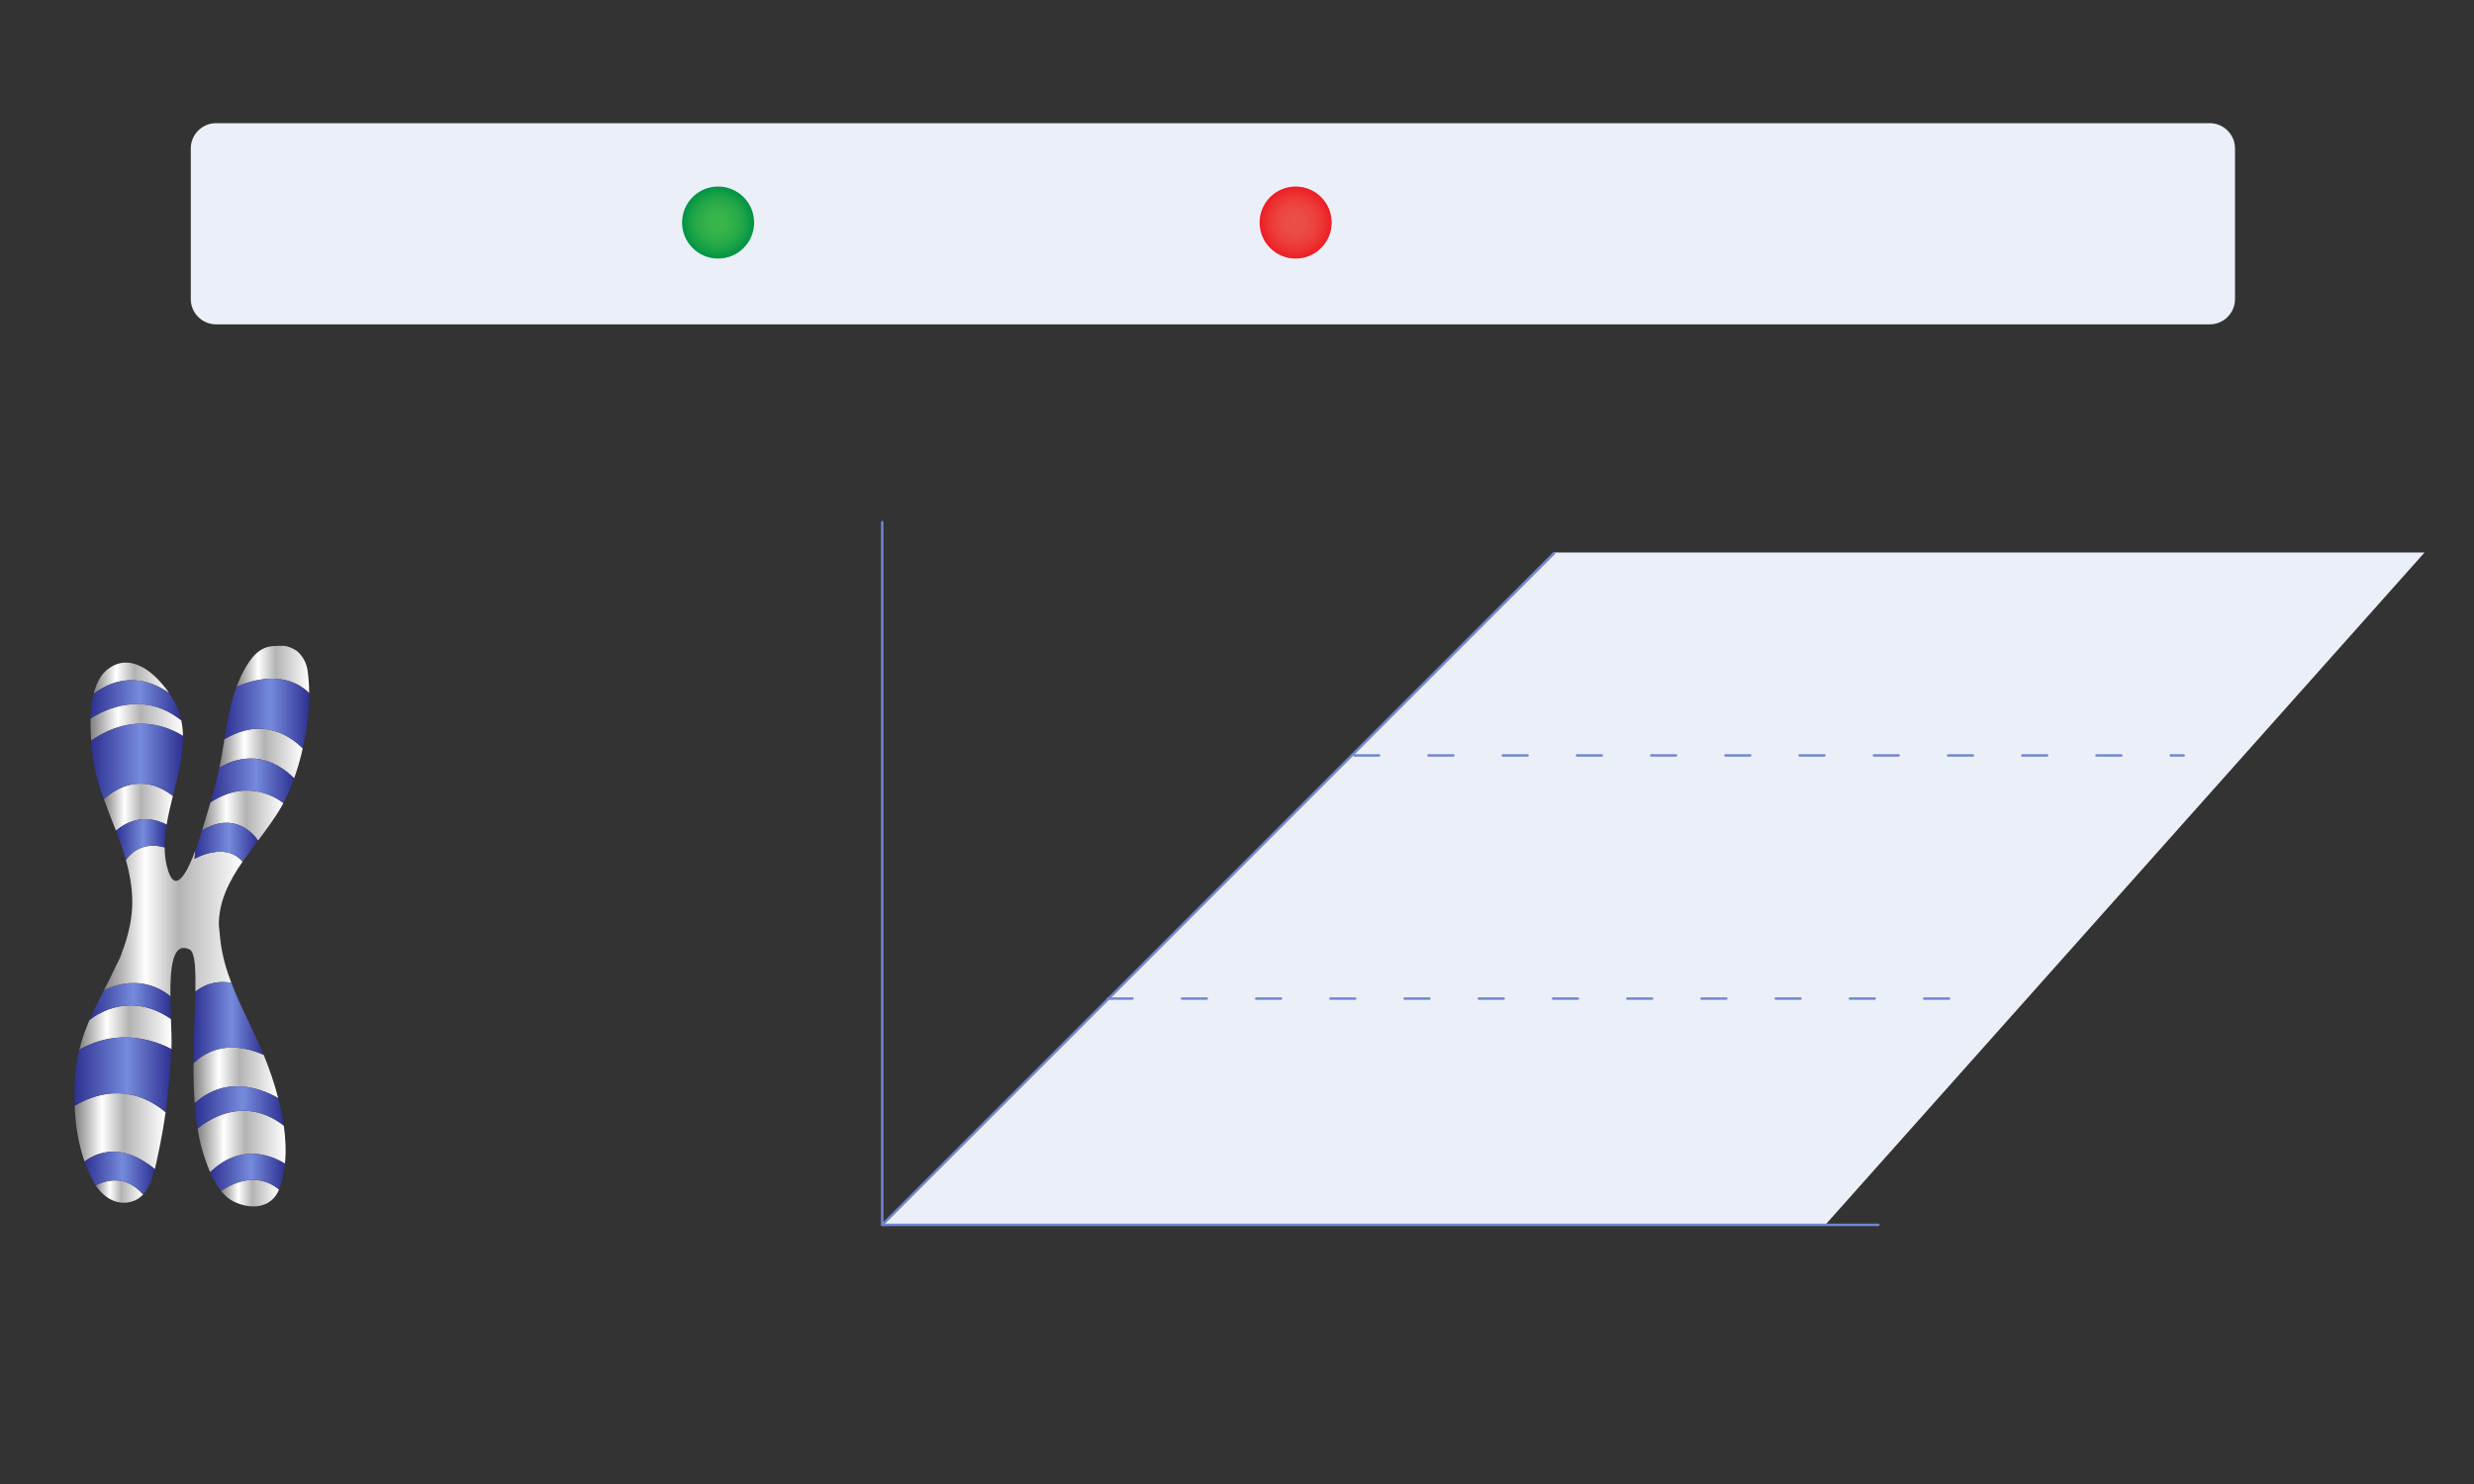 <?xml version="1.0" encoding="utf-8"?>
<!-- Generator: Adobe Illustrator 24.1.3, SVG Export Plug-In . SVG Version: 6.00 Build 0)  -->
<svg version="1.1" id="Layer_1" xmlns="http://www.w3.org/2000/svg" xmlns:xlink="http://www.w3.org/1999/xlink" x="0px" y="0px"
	 viewBox="0 0 500 300" style="enable-background:new 0 0 500 300;" xml:space="preserve">
<rect x="0" y="0" width="500" height="300" fill="#333333" stroke="none"/>
<style type="text/css">
	.st0{fill:url(#SVGID_1_);}
	.st1{fill:url(#SVGID_2_);}
	.st2{fill:url(#SVGID_3_);}
	.st3{fill:url(#SVGID_4_);}
	.st4{fill:url(#SVGID_5_);}
	.st5{fill:url(#SVGID_6_);}
	.st6{fill:url(#SVGID_7_);}
	.st7{fill:url(#SVGID_8_);}
	.st8{fill:url(#SVGID_9_);}
	.st9{fill:url(#SVGID_10_);}
	.st10{fill:url(#SVGID_11_);}
	.st11{fill:url(#SVGID_12_);}
	.st12{fill:url(#SVGID_13_);}
	.st13{fill:url(#SVGID_14_);}
	.st14{fill:url(#SVGID_15_);}
	.st15{fill:url(#SVGID_16_);}
	.st16{fill:url(#SVGID_17_);}
	.st17{fill:url(#SVGID_18_);}
	.st18{fill:url(#SVGID_19_);}
	.st19{fill:url(#SVGID_20_);}
	.st20{fill:url(#SVGID_21_);}
	.st21{fill:url(#SVGID_22_);}
	.st22{fill:url(#SVGID_23_);}
	.st23{fill:url(#SVGID_24_);}
	.st24{fill:url(#SVGID_25_);}
	.st25{fill:#EBEFF7;}
	.st26{fill:url(#SVGID_26_);}
	.st27{fill:url(#SVGID_27_);}
	.st28{fill:none;stroke:#7086D0;stroke-width:0.5;stroke-linecap:round;stroke-linejoin:round;stroke-miterlimit:10;}
	
		.st29{fill:none;stroke:#7086D0;stroke-width:0.5;stroke-linecap:round;stroke-linejoin:round;stroke-miterlimit:10;stroke-dasharray:5,10;}
</style>
<g>
	<g>
		<g>
			<linearGradient id="SVGID_1_" gradientUnits="userSpaceOnUse" x1="39.927" y1="230.757" x2="57.719" y2="230.757">
				<stop  offset="0" style="stop-color:#808080"/>
				<stop  offset="0.299" style="stop-color:#FFFFFF"/>
				<stop  offset="0.541" style="stop-color:#B3B3B3"/>
				<stop  offset="1" style="stop-color:#FFFFFF"/>
			</linearGradient>
			<path class="st0" d="M39.93,228.15c0.31,1.93,0.72,3.75,1.27,5.4c0.37,1.09,0.77,2.27,1.27,3.42c6.13-5.89,12.24-3.49,15.12-1.73
				c0.25-2.49,0.13-5.1-0.24-7.7C49.26,221.31,41.92,226.49,39.93,228.15z"/>
		</g>
		<g>
			<linearGradient id="SVGID_2_" gradientUnits="userSpaceOnUse" x1="20.988" y1="163.176" x2="34.938" y2="163.176">
				<stop  offset="0" style="stop-color:#808080"/>
				<stop  offset="0.299" style="stop-color:#FFFFFF"/>
				<stop  offset="0.541" style="stop-color:#B3B3B3"/>
				<stop  offset="1" style="stop-color:#FFFFFF"/>
			</linearGradient>
			<path class="st1" d="M33.68,166.71c0.31-1.92,0.78-3.86,1.26-5.81c-6.48-5.01-11.91-1.2-13.95,0.67
				c0.77,2.13,1.63,4.24,2.44,6.36C27.72,164.31,31.85,165.74,33.68,166.71z"/>
		</g>
		<g>
			<linearGradient id="SVGID_3_" gradientUnits="userSpaceOnUse" x1="39.109" y1="217.39" x2="56.229" y2="217.39">
				<stop  offset="0" style="stop-color:#808080"/>
				<stop  offset="0.299" style="stop-color:#FFFFFF"/>
				<stop  offset="0.541" style="stop-color:#B3B3B3"/>
				<stop  offset="1" style="stop-color:#FFFFFF"/>
			</linearGradient>
			<path class="st2" d="M39.11,214.94c-0.01,2.71,0.05,5.44,0.24,8.08c6.52-5.88,13.85-2.76,16.88-1.02
				c-0.77-2.98-1.76-5.82-2.76-8.3c-0.06-0.16-0.13-0.31-0.19-0.47C45.64,209.87,41.01,213.05,39.11,214.94z"/>
		</g>
		<g>
			<linearGradient id="SVGID_4_" gradientUnits="userSpaceOnUse" x1="19.326" y1="240.885" x2="28.917" y2="240.885">
				<stop  offset="0" style="stop-color:#808080"/>
				<stop  offset="0.299" style="stop-color:#FFFFFF"/>
				<stop  offset="0.541" style="stop-color:#B3B3B3"/>
				<stop  offset="1" style="stop-color:#FFFFFF"/>
			</linearGradient>
			<path class="st3" d="M19.33,239.62c1.62,2.46,4.49,4.42,7.82,3.1c0.7-0.28,1.28-0.71,1.77-1.25
				C27.33,239.6,24.17,237.26,19.33,239.62z"/>
		</g>
		<g>
			<linearGradient id="SVGID_5_" gradientUnits="userSpaceOnUse" x1="18.293" y1="146.031" x2="36.979" y2="146.031">
				<stop  offset="0" style="stop-color:#808080"/>
				<stop  offset="0.299" style="stop-color:#FFFFFF"/>
				<stop  offset="0.541" style="stop-color:#B3B3B3"/>
				<stop  offset="1" style="stop-color:#FFFFFF"/>
			</linearGradient>
			<path class="st4" d="M36.98,148.79c-0.02-1.08-0.13-2.14-0.35-3.18c-7.76-6.17-15.73-2.04-18.32-0.37
				c-0.05,1.55,0.01,3.09,0.11,4.49C27.19,143.63,34.51,147.21,36.98,148.79z"/>
		</g>
		<g>
			<linearGradient id="SVGID_6_" gradientUnits="userSpaceOnUse" x1="16.023" y1="207.739" x2="34.672" y2="207.739">
				<stop  offset="0" style="stop-color:#808080"/>
				<stop  offset="0.299" style="stop-color:#FFFFFF"/>
				<stop  offset="0.541" style="stop-color:#B3B3B3"/>
				<stop  offset="1" style="stop-color:#FFFFFF"/>
			</linearGradient>
			<path class="st5" d="M18.1,206.18c-0.84,1.92-1.55,3.9-2.07,6.04c8.35-4.82,16.2-1.43,18.62-0.13c0,0,0,0,0,0
				c0.07-1.57-0.01-3.75-0.1-6.1C26.56,200.52,20,204.7,18.1,206.18z"/>
		</g>
		<g>
			<linearGradient id="SVGID_7_" gradientUnits="userSpaceOnUse" x1="44.663" y1="241.196" x2="56.387" y2="241.196">
				<stop  offset="0" style="stop-color:#808080"/>
				<stop  offset="0.299" style="stop-color:#FFFFFF"/>
				<stop  offset="0.541" style="stop-color:#B3B3B3"/>
				<stop  offset="1" style="stop-color:#FFFFFF"/>
			</linearGradient>
			<path class="st6" d="M44.66,240.76c0.82,1.01,1.8,1.83,3,2.34c3.54,1.5,7.29,0.95,8.73-2.63
				C51.91,236.73,46.9,239.25,44.66,240.76z"/>
		</g>
		<g>
			<linearGradient id="SVGID_8_" gradientUnits="userSpaceOnUse" x1="18.934" y1="137.109" x2="34.178" y2="137.109">
				<stop  offset="0" style="stop-color:#808080"/>
				<stop  offset="0.299" style="stop-color:#FFFFFF"/>
				<stop  offset="0.541" style="stop-color:#B3B3B3"/>
				<stop  offset="1" style="stop-color:#FFFFFF"/>
			</linearGradient>
			<path class="st7" d="M34.18,140.12c-2.84-4.18-7.81-8.4-12.42-4.82c-1.44,1.12-2.31,2.91-2.83,4.96
				C25.55,135.29,31.43,138.15,34.18,140.12z"/>
		</g>
		<g>
			<linearGradient id="SVGID_9_" gradientUnits="userSpaceOnUse" x1="44.33" y1="152.333" x2="61.186" y2="152.333">
				<stop  offset="0" style="stop-color:#808080"/>
				<stop  offset="0.299" style="stop-color:#FFFFFF"/>
				<stop  offset="0.541" style="stop-color:#B3B3B3"/>
				<stop  offset="1" style="stop-color:#FFFFFF"/>
			</linearGradient>
			<path class="st8" d="M45.35,149.45c-0.17,1.05-0.33,2.1-0.51,3.12c-0.15,0.88-0.32,1.75-0.51,2.62
				c2.78-1.67,8.85-4.01,15.12,2.15c0.67-1.88,1.26-3.93,1.73-6.05C58.76,148.85,53.1,144.8,45.35,149.45z"/>
		</g>
		<g>
			<linearGradient id="SVGID_10_" gradientUnits="userSpaceOnUse" x1="15.092" y1="228.67" x2="33.467" y2="228.67">
				<stop  offset="0" style="stop-color:#808080"/>
				<stop  offset="0.299" style="stop-color:#FFFFFF"/>
				<stop  offset="0.541" style="stop-color:#B3B3B3"/>
				<stop  offset="1" style="stop-color:#FFFFFF"/>
			</linearGradient>
			<path class="st9" d="M15.09,223.54c0.14,3.86,0.74,7.68,2,11.26c2.53-1.88,7.53-3.9,14.21,1.54c0.29-1.15,0.5-2.27,0.7-3.2
				c0.58-2.68,1.07-5.47,1.47-8.3C25.85,218.46,18.41,221.53,15.09,223.54z"/>
		</g>
		<g>
			<linearGradient id="SVGID_11_" gradientUnits="userSpaceOnUse" x1="47.794" y1="135.329" x2="62.477" y2="135.329">
				<stop  offset="0" style="stop-color:#808080"/>
				<stop  offset="0.299" style="stop-color:#FFFFFF"/>
				<stop  offset="0.541" style="stop-color:#B3B3B3"/>
				<stop  offset="1" style="stop-color:#FFFFFF"/>
			</linearGradient>
			<path class="st10" d="M62.48,140.11c-0.01-1.61-0.11-3.17-0.33-4.63c-0.41-2.68-2.26-3.96-2.26-3.96
				c-1.98-1.21-2.81-0.96-4.44-0.92c-3.04,0.08-4.71,2.31-6.14,4.92c-0.59,1.07-1.08,2.19-1.5,3.33
				C50.57,137.62,57.51,135.29,62.48,140.11z"/>
		</g>
		<g>
			<linearGradient id="SVGID_12_" gradientUnits="userSpaceOnUse" x1="20.986" y1="186.192" x2="49.03" y2="186.192">
				<stop  offset="0" style="stop-color:#808080"/>
				<stop  offset="0.299" style="stop-color:#FFFFFF"/>
				<stop  offset="0.541" style="stop-color:#B3B3B3"/>
				<stop  offset="1" style="stop-color:#FFFFFF"/>
			</linearGradient>
			<path class="st11" d="M39.32,173.61l0.17-1.71c-1.52,4.13-4.22,9.77-5.8,3.07c-0.28-1.19-0.4-2.42-0.41-3.67
				c-4.42-1.24-6.88,1.2-7.84,2.54c0.13,0.46,0.25,0.92,0.36,1.38c1.7,7.04,0.99,11.77-1.5,18.28l-0.89,1.83
				c-0.8,1.72-1.62,3.33-2.42,4.9c7.26-3.58,12.34,0.24,13.44,1.2c-0.06-5.95,0.49-11.28,4-9.42c0.99,0.72,1.14,3.96,1.05,8.46
				c2.71-2.1,5.41-2.14,7.28-1.76c-1.08-2.83-1.92-5.74-2.24-8.82l-0.3-2.92c0.01-4.84,2.13-8.9,4.8-12.77
				C45.54,170.02,39.32,173.61,39.32,173.61z"/>
		</g>
		<g>
			<linearGradient id="SVGID_13_" gradientUnits="userSpaceOnUse" x1="40.831" y1="164.869" x2="57.273" y2="164.869">
				<stop  offset="0" style="stop-color:#808080"/>
				<stop  offset="0.299" style="stop-color:#FFFFFF"/>
				<stop  offset="0.541" style="stop-color:#B3B3B3"/>
				<stop  offset="1" style="stop-color:#FFFFFF"/>
			</linearGradient>
			<path class="st12" d="M42.55,162.19c-0.55,1.89-1.13,3.78-1.72,5.67c6.77-4.02,10.62,1.02,11.32,2.07
				c1.78-2.37,3.57-4.76,4.98-7.3c0.05-0.09,0.09-0.18,0.14-0.27C56.36,161.61,50.29,157.12,42.55,162.19z"/>
		</g>
	</g>
	<g>
		<linearGradient id="SVGID_14_" gradientUnits="userSpaceOnUse" x1="23.426" y1="169.721" x2="33.679" y2="169.721">
			<stop  offset="0" style="stop-color:#2E3192"/>
			<stop  offset="0.541" style="stop-color:#768BDD"/>
			<stop  offset="1" style="stop-color:#2E3192"/>
		</linearGradient>
		<path class="st13" d="M33.28,171.31c-0.01-1.51,0.14-3.04,0.4-4.6c-1.83-0.96-5.96-2.4-10.25,1.23c0.75,1.95,1.45,3.91,2.01,5.91
			C26.4,172.5,28.86,170.06,33.28,171.31z"/>
		<linearGradient id="SVGID_15_" gradientUnits="userSpaceOnUse" x1="18.417" y1="153.937" x2="36.981" y2="153.937">
			<stop  offset="0" style="stop-color:#2E3192"/>
			<stop  offset="0.541" style="stop-color:#768BDD"/>
			<stop  offset="1" style="stop-color:#2E3192"/>
		</linearGradient>
		<path class="st14" d="M34.94,160.9c1.02-4.1,2.1-8.22,2.04-12.11c-2.47-1.58-9.79-5.15-18.56,0.94c0.06,0.91,0.14,1.76,0.22,2.51
			c0.34,3.22,1.25,6.29,2.35,9.33C23.02,159.7,28.46,155.89,34.94,160.9z"/>
		<linearGradient id="SVGID_16_" gradientUnits="userSpaceOnUse" x1="18.31" y1="141.552" x2="36.63" y2="141.552">
			<stop  offset="0" style="stop-color:#2E3192"/>
			<stop  offset="0.541" style="stop-color:#768BDD"/>
			<stop  offset="1" style="stop-color:#2E3192"/>
		</linearGradient>
		<path class="st15" d="M36.63,145.61c-0.23-1.1-0.59-2.18-1.11-3.22c-0.36-0.72-0.81-1.49-1.34-2.27
			c-2.75-1.97-8.63-4.83-15.24,0.14c-0.39,1.56-0.57,3.27-0.62,4.98C20.9,143.57,28.87,139.44,36.63,145.61z"/>
		<linearGradient id="SVGID_17_" gradientUnits="userSpaceOnUse" x1="39.323" y1="170.259" x2="52.15" y2="170.259">
			<stop  offset="0" style="stop-color:#2E3192"/>
			<stop  offset="0.541" style="stop-color:#768BDD"/>
			<stop  offset="1" style="stop-color:#2E3192"/>
		</linearGradient>
		<path class="st16" d="M40.83,167.86c-0.13,0.42-0.26,0.83-0.39,1.25c-0.19,0.62-0.53,1.65-0.95,2.79l-0.17,1.71
			c0,0,6.22-3.59,9.71,0.58c0.99-1.43,2.05-2.84,3.12-4.26C51.45,168.88,47.6,163.85,40.83,167.86z"/>
		<linearGradient id="SVGID_18_" gradientUnits="userSpaceOnUse" x1="42.552" y1="157.843" x2="59.452" y2="157.843">
			<stop  offset="0" style="stop-color:#2E3192"/>
			<stop  offset="0.541" style="stop-color:#768BDD"/>
			<stop  offset="1" style="stop-color:#2E3192"/>
		</linearGradient>
		<path class="st17" d="M44.33,155.2c-0.5,2.35-1.11,4.68-1.78,6.99c7.74-5.07,13.81-0.58,14.72,0.16c0.78-1.45,1.52-3.15,2.18-5.01
			C53.18,151.19,47.11,153.52,44.33,155.2z"/>
		<linearGradient id="SVGID_19_" gradientUnits="userSpaceOnUse" x1="45.346" y1="144.247" x2="62.478" y2="144.247">
			<stop  offset="0" style="stop-color:#2E3192"/>
			<stop  offset="0.541" style="stop-color:#768BDD"/>
			<stop  offset="1" style="stop-color:#2E3192"/>
		</linearGradient>
		<path class="st18" d="M62.48,140.11c-4.97-4.82-11.91-2.49-14.68-1.25c-1.25,3.39-1.88,7.04-2.45,10.59
			c7.75-4.65,13.41-0.6,15.84,1.85C62.01,147.62,62.5,143.73,62.48,140.11z"/>
		<linearGradient id="SVGID_20_" gradientUnits="userSpaceOnUse" x1="18.098" y1="202.452" x2="34.547" y2="202.452">
			<stop  offset="0" style="stop-color:#2E3192"/>
			<stop  offset="0.541" style="stop-color:#768BDD"/>
			<stop  offset="1" style="stop-color:#2E3192"/>
		</linearGradient>
		<path class="st19" d="M20.99,200.22c-1.03,2.02-2.02,3.96-2.89,5.96c1.9-1.49,8.46-5.66,16.45-0.2c-0.05-1.49-0.11-3.05-0.12-4.57
			C33.32,200.46,28.25,196.64,20.99,200.22z"/>
		<linearGradient id="SVGID_21_" gradientUnits="userSpaceOnUse" x1="15.056" y1="217.273" x2="34.646" y2="217.273">
			<stop  offset="0" style="stop-color:#2E3192"/>
			<stop  offset="0.541" style="stop-color:#768BDD"/>
			<stop  offset="1" style="stop-color:#2E3192"/>
		</linearGradient>
		<path class="st20" d="M16.02,212.22c-0.39,1.59-0.67,3.26-0.81,5.08c-0.15,2.06-0.2,4.16-0.12,6.24
			c3.32-2.01,10.76-5.08,18.37,1.29c0.6-4.27,0.99-8.61,1.18-12.74C32.22,210.8,24.38,207.4,16.02,212.22z"/>
		<linearGradient id="SVGID_22_" gradientUnits="userSpaceOnUse" x1="17.088" y1="237.146" x2="31.294" y2="237.146">
			<stop  offset="0" style="stop-color:#2E3192"/>
			<stop  offset="0.541" style="stop-color:#768BDD"/>
			<stop  offset="1" style="stop-color:#2E3192"/>
		</linearGradient>
		<path class="st21" d="M17.09,234.8c0.5,1.42,1.09,2.8,1.81,4.12c0.13,0.24,0.27,0.47,0.42,0.7c4.84-2.36,8-0.02,9.59,1.85
			c1.22-1.31,1.9-3.26,2.38-5.14C24.62,230.9,19.62,232.92,17.09,234.8z"/>
		<linearGradient id="SVGID_23_" gradientUnits="userSpaceOnUse" x1="42.466" y1="236.992" x2="57.587" y2="236.992">
			<stop  offset="0" style="stop-color:#2E3192"/>
			<stop  offset="0.541" style="stop-color:#768BDD"/>
			<stop  offset="1" style="stop-color:#2E3192"/>
		</linearGradient>
		<path class="st22" d="M42.47,236.97c0.59,1.36,1.3,2.68,2.2,3.79c2.24-1.51,7.25-4.03,11.72-0.29c0.02-0.06,0.05-0.11,0.07-0.17
			c0.59-1.6,0.95-3.31,1.13-5.07C54.7,233.48,48.6,231.08,42.47,236.97z"/>
		<linearGradient id="SVGID_24_" gradientUnits="userSpaceOnUse" x1="39.352" y1="223.879" x2="57.347" y2="223.879">
			<stop  offset="0" style="stop-color:#2E3192"/>
			<stop  offset="0.541" style="stop-color:#768BDD"/>
			<stop  offset="1" style="stop-color:#2E3192"/>
		</linearGradient>
		<path class="st23" d="M39.35,223.02c0.13,1.77,0.31,3.49,0.58,5.13c1.99-1.66,9.33-6.85,17.42-0.63
			c-0.26-1.86-0.65-3.72-1.12-5.53C53.2,220.26,45.87,217.14,39.35,223.02z"/>
		<linearGradient id="SVGID_25_" gradientUnits="userSpaceOnUse" x1="39.11" y1="206.724" x2="53.274" y2="206.724">
			<stop  offset="0" style="stop-color:#2E3192"/>
			<stop  offset="0.541" style="stop-color:#768BDD"/>
			<stop  offset="1" style="stop-color:#2E3192"/>
		</linearGradient>
		<path class="st24" d="M39.48,200.46c-0.08,4.09-0.35,9.22-0.37,14.48c1.9-1.89,6.53-5.07,14.16-1.71
			c-2.05-4.99-4.65-9.66-6.51-14.54C44.89,198.31,42.19,198.36,39.48,200.46z"/>
	</g>
</g>
<path class="st25" d="M446.6,24.9H43.66c-2.8,0-5.1,2.29-5.1,5.1v11.65v3.26v15.56c0,2.8,2.29,5.1,5.1,5.1H446.6
	c2.8,0,5.1-2.29,5.1-5.1V44.92v-3.26V30C451.7,27.2,449.4,24.9,446.6,24.9z"/>
<radialGradient id="SVGID_26_" cx="261.845" cy="44.993" r="7.282" gradientUnits="userSpaceOnUse">
	<stop  offset="0" style="stop-color:#EB4F47"/>
	<stop  offset="0.305" style="stop-color:#EB4C45"/>
	<stop  offset="0.566" style="stop-color:#EC413D"/>
	<stop  offset="0.809" style="stop-color:#EC3031"/>
	<stop  offset="1" style="stop-color:#ED1C24"/>
</radialGradient>
<circle class="st26" cx="261.85" cy="44.99" r="7.28"/>
<radialGradient id="SVGID_27_" cx="145.126" cy="44.993" r="7.282" gradientUnits="userSpaceOnUse">
	<stop  offset="0" style="stop-color:#39B54A"/>
	<stop  offset="0.29" style="stop-color:#36B34A"/>
	<stop  offset="0.539" style="stop-color:#2BAC49"/>
	<stop  offset="0.771" style="stop-color:#1AA247"/>
	<stop  offset="0.993" style="stop-color:#019345"/>
	<stop  offset="1" style="stop-color:#009245"/>
</radialGradient>
<circle class="st27" cx="145.13" cy="44.99" r="7.28"/>
<polygon class="st25" points="178.3,247.61 368.9,247.61 490.01,111.69 313.97,111.69 "/>
<polyline class="st28" points="178.3,105.56 178.3,247.61 379.63,247.61 "/>
<line class="st28" x1="178.3" y1="247.61" x2="314.1" y2="111.82"/>
<line class="st29" x1="273.72" y1="152.71" x2="441.32" y2="152.71"/>
<line class="st29" x1="223.88" y1="201.87" x2="401.71" y2="201.87"/>
</svg>
